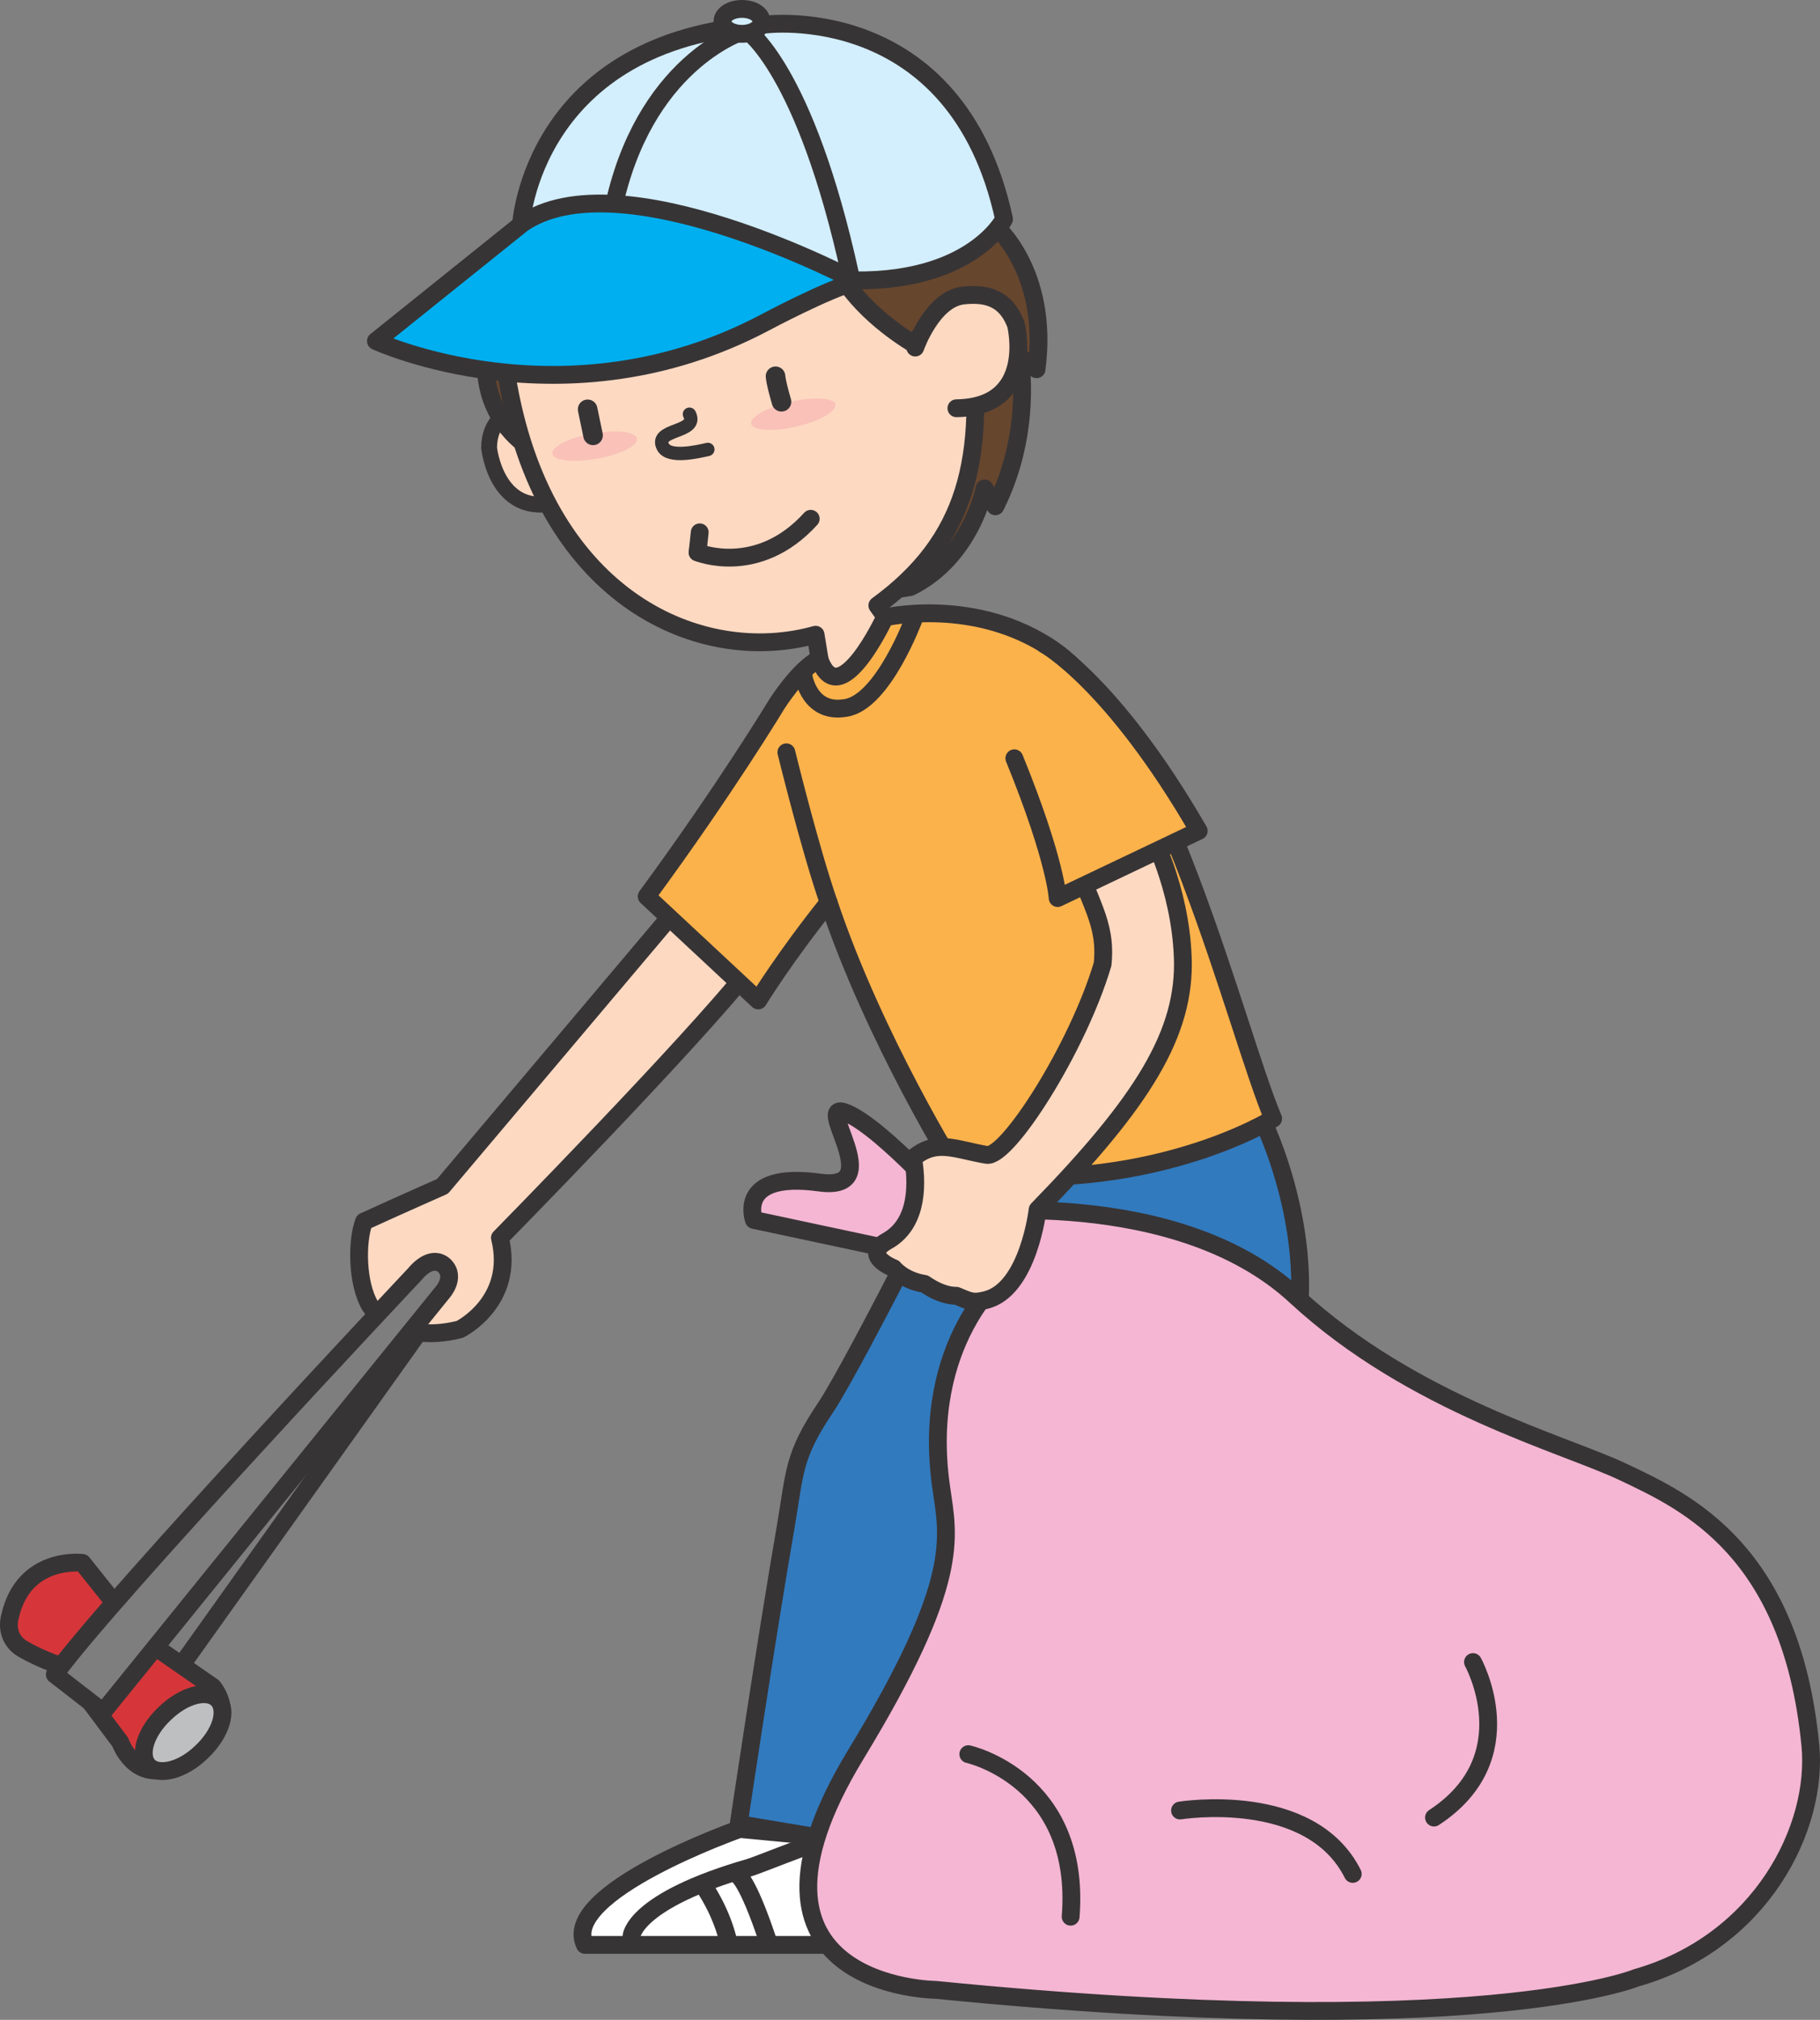 <?xml version="1.0" encoding="UTF-8"?>
<!DOCTYPE svg PUBLIC "-//W3C//DTD SVG 1.1//EN" "http://www.w3.org/Graphics/SVG/1.1/DTD/svg11.dtd">
<svg version="1.1" xmlns="http://www.w3.org/2000/svg" xmlns:xlink="http://www.w3.org/1999/xlink" x="0" y="0" width="544.483" height="603.904" viewBox="0, 0, 544.483, 603.904">
  <rect x="0" y="0" width="544.483" height="603.904" fill="#808080" stroke="none"/>
  <g id="Layer_1">
    <path d="M168.674,149.598 L166.73,122.058 C166.73,122.058 146.48,117.846 146.318,133.884 C146.318,133.884 148.586,156.402 168.674,149.598 z" fill="#FDD9C2" id="path29093"/>
    <path d="M166.73,122.058 C166.73,122.058 146.48,117.846 146.318,133.884 C146.318,133.884 148.586,156.402 168.674,149.598" fill-opacity="0" stroke="#373435" stroke-width="4.734" stroke-linecap="round" stroke-linejoin="round" id="path29095"/>
    <g id="g29101">
      <path d="M297.462,67.302 C297.462,67.302 313.986,80.91 310.098,110.394 L305.076,106.668 C305.076,106.668 309.126,128.862 297.786,151.38 L294.546,146.034 C294.546,146.034 290.496,166.608 272.352,175.518 L210.632,185.076 C210.632,185.076 173.534,166.446 158.306,133.722 C158.306,133.722 145.672,126.432 145.348,109.584 C145.348,109.584 143.728,89.01 145.024,84.474 C146.318,79.776 232.5,44.298 297.462,67.302 z" fill="#67462E" id="path29097"/>
      <path d="M297.462,67.302 C297.462,67.302 313.986,80.91 310.098,110.394 L305.076,106.668 C305.076,106.668 309.126,128.862 297.786,151.38 L294.546,146.034 C294.546,146.034 290.496,166.608 272.352,175.518 L210.632,185.076 C210.632,185.076 173.534,166.446 158.306,133.722 C158.306,133.722 145.672,126.432 145.348,109.584 C145.348,109.584 143.728,89.01 145.024,84.474 C146.318,79.776 232.5,44.298 297.462,67.302 z" fill-opacity="0" stroke="#373435" stroke-width="5.328" stroke-linejoin="round" id="path29099"/>
    </g>
    <g id="g29121">
      <g id="g29107">
        <path d="M221.324,546.817 C221.324,546.817 167.378,565.771 174.992,581.485 L261.174,581.485 L258.744,550.381 L221.162,546.817 z" fill="#FFFFFF" id="path29103"/>
        <path d="M221.324,546.817 C221.324,546.817 167.378,565.771 174.992,581.485 L261.174,581.485 L258.744,550.381 L221.162,546.817 z" fill-opacity="0" stroke="#373435" stroke-width="5.328" stroke-linejoin="round" id="path29105"/>
      </g>
      <path d="M244.974,550.705 L188.924,578.893 C188.924,578.893 189.41,568.363 224.402,558.319 C226.994,557.509 241.896,551.515 244.974,550.705 z" fill="#FFFFFF" id="path29109"/>
      <path d="M188.924,578.893 C188.924,578.893 189.41,568.363 224.402,558.319 C226.994,557.509 241.896,551.515 244.974,550.705" fill-opacity="0" stroke="#373435" stroke-width="5.328" stroke-linecap="round" stroke-linejoin="round" id="path29111"/>
      <path d="M218.084,581.323 L210.47,563.827 C210.47,563.827 215.978,571.441 218.084,581.323 z" fill="#FFFFFF" id="path29113"/>
      <path d="M210.47,563.827 C210.47,563.827 215.978,571.441 218.084,581.323" fill-opacity="0" stroke="#373435" stroke-width="5.328" stroke-linecap="round" stroke-linejoin="round" id="path29115"/>
      <path d="M229.584,579.865 L220.838,560.749 C220.838,560.749 223.592,562.045 229.584,579.865 z" fill="#FFFFFF" id="path29117"/>
      <path d="M220.838,560.749 C220.838,560.749 223.592,562.045 229.584,579.865" fill-opacity="0" stroke="#373435" stroke-width="5.328" stroke-linecap="round" stroke-linejoin="round" id="path29119"/>
    </g>
    <g id="g29127">
      <path d="M377.487,334.438 C377.487,334.438 398.223,375.91 383.967,412.684 L321.597,409.444 C321.597,409.444 266.034,535.801 259.716,551.839 L221,545.359 C221,545.359 229.262,489.793 235.092,456.262 C237.846,440.224 237.198,435.364 246.918,420.946 C256.476,406.528 291.468,336.22 291.468,336.22 L377.649,334.6 z" fill="#317ABE" id="path29123"/>
      <path d="M377.487,334.438 C377.487,334.438 398.223,375.91 383.967,412.684 L321.597,409.444 C321.597,409.444 266.034,535.801 259.716,551.839 L221,545.359 C221,545.359 229.262,489.793 235.092,456.262 C237.846,440.224 237.198,435.364 246.918,420.946 C256.476,406.528 291.468,336.22 291.468,336.22 L377.649,334.6 z" fill-opacity="0" stroke="#373435" stroke-width="5.328" stroke-linejoin="round" id="path29125"/>
    </g>
    <g id="g29133">
      <path d="M132.874,380.284 C131.092,378.664 127.852,378.34 123.964,383.038 C123.964,383.038 43.938,480.886 28.062,503.239 L42.48,514.417 L132.226,388.546 C132.226,388.546 136.6,383.848 132.874,380.284 z" fill="#7E7E7F" id="path29129"/>
      <path d="M132.874,380.284 C131.092,378.664 127.852,378.34 123.964,383.038 C123.964,383.038 43.938,480.886 28.062,503.239 L42.48,514.417 L132.226,388.546 C132.226,388.546 136.6,383.848 132.874,380.284 z" fill-opacity="0" stroke="#373435" stroke-width="5.328" stroke-linejoin="round" id="path29131"/>
    </g>
    <g id="g29139">
      <path d="M24.66,467.278 C24.66,467.278 7.002,465.01 2.952,483.478 C2.952,483.478 1.008,489.793 7.164,493.195 C13.158,496.597 19.152,498.379 19.152,498.379 L36,520.897 C36,520.897 40.212,533.047 51.876,528.187 C63.538,523.327 70.504,513.283 63.7,504.373 L42.642,489.793 z" fill="#D6363A" id="path29135"/>
      <path d="M24.66,467.278 C24.66,467.278 7.002,465.01 2.952,483.478 C2.952,483.478 1.008,489.793 7.164,493.195 C13.158,496.597 19.152,498.379 19.152,498.379 L36,520.897 C36,520.897 40.212,533.047 51.876,528.187 C63.538,523.327 70.504,513.283 63.7,504.373 L42.642,489.793 z" fill-opacity="0" stroke="#373435" stroke-width="5.328" stroke-linejoin="round" id="path29137"/>
    </g>
    <g id="g29145">
      <path d="M251.778,82.53 C259.068,94.68 273.324,102.78 273.324,102.78 L280.776,93.384 C280.776,93.384 285.96,87.552 289.038,91.278 C290.172,92.736 289.686,95.004 290.01,96.948 C295.518,137.448 288.876,161.748 262.47,181.026 L264.9,184.428 L267.168,189.288 C270.084,198.198 250.806,206.46 250.806,206.46 C245.784,205.164 245.136,196.74 245.136,196.74 L244.002,189.774 C209.822,199.332 163.814,179.406 152.15,115.578 C147.29,88.686 154.742,63.09 169.484,45.594 C169.484,45.594 236.226,56.124 251.94,82.368 z" fill="#FDD9C2" id="path29141"/>
      <path d="M251.778,82.53 C259.068,94.68 273.324,102.78 273.324,102.78 L280.776,93.384 C280.776,93.384 285.96,87.552 289.038,91.278 C290.172,92.736 289.686,95.004 290.01,96.948 C295.518,137.448 288.876,161.748 262.47,181.026 L264.9,184.428 L267.168,189.288 C270.084,198.198 250.806,206.46 250.806,206.46 C245.784,205.164 245.136,196.74 245.136,196.74 L244.002,189.774 C209.822,199.332 163.814,179.406 152.15,115.578 C147.29,88.686 154.742,63.09 169.484,45.594 C169.484,45.594 236.226,56.124 251.94,82.368 z" fill-opacity="0" stroke="#373435" stroke-width="5.328" stroke-linejoin="round" id="path29143"/>
    </g>
    <path d="M286.122,122.22 L273.81,103.914 C273.81,103.914 278.832,89.496 288.066,88.362 C294.06,87.714 300.702,88.362 303.942,97.11 C303.942,97.11 310.098,121.734 286.122,122.058 z" fill="#FDD9C2" id="path29147"/>
    <path d="M273.81,103.914 C273.81,103.914 278.832,89.496 288.066,88.362 C294.06,87.714 300.702,88.362 303.942,97.11 C303.942,97.11 310.098,121.734 286.122,122.058" fill-opacity="0" stroke="#373435" stroke-width="5.328" stroke-linecap="round" stroke-linejoin="round" id="path29149"/>
    <g id="g29155">
      <path d="M201.884,272.392 L132.388,354.688 C132.388,354.688 120.238,360.034 108.898,365.218 C106.63,371.212 106.792,383.686 110.68,390.328 C110.68,390.328 118.294,402.316 137.572,397.456 C137.572,397.456 154.256,389.194 149.558,370.078 C149.558,370.078 206.582,312.082 224.24,289.726 L202.046,272.392 z" fill="#FDD9C2" id="path29151"/>
      <path d="M201.884,272.392 L132.388,354.688 C132.388,354.688 120.238,360.034 108.898,365.218 C106.63,371.212 106.792,383.686 110.68,390.328 C110.68,390.328 118.294,402.316 137.572,397.456 C137.572,397.456 154.256,389.194 149.558,370.078 C149.558,370.078 206.582,312.082 224.24,289.726 L202.046,272.392 z" fill-opacity="0" stroke="#373435" stroke-width="5.328" stroke-linejoin="round" id="path29153"/>
    </g>
    <g id="g29161">
      <path d="M132.874,378.34 C131.092,376.72 127.852,376.396 123.964,381.094 C123.964,381.094 32.436,478.294 16.398,500.647 L30.816,511.825 L132.226,386.602 C132.226,386.602 136.6,381.904 132.874,378.34 z" fill="#7E7E7F" id="path29157"/>
      <path d="M132.874,378.34 C131.092,376.72 127.852,376.396 123.964,381.094 C123.964,381.094 32.436,478.294 16.398,500.647 L30.816,511.825 L132.226,386.602 C132.226,386.602 136.6,381.904 132.874,378.34 z" fill-opacity="0" stroke="#373435" stroke-width="5.328" stroke-linejoin="round" id="path29159"/>
    </g>
    <g id="g29167">
      <path d="M245.136,197.064 C251.13,213.912 264.738,184.59 264.738,184.59 C264.738,184.59 291.954,178.272 315.117,194.31 C348.003,216.99 370.035,309.004 380.889,334.438 C380.889,334.438 343.467,357.928 286.446,350.476 C286.446,350.476 261.66,310.948 247.89,269.8 C234.768,286.162 226.832,299.122 226.832,299.122 L193.46,268.018 C217.274,235.618 232.5,210.348 232.5,210.348 C232.5,210.348 238.98,200.142 244.974,197.064 z" fill="#FBB24B" id="path29163"/>
      <path d="M245.136,197.064 C251.13,213.912 264.738,184.59 264.738,184.59 C264.738,184.59 291.954,178.272 315.117,194.31 C348.003,216.99 370.035,309.004 380.889,334.438 C380.889,334.438 343.467,357.928 286.446,350.476 C286.446,350.476 261.66,310.948 247.89,269.8 C234.768,286.162 226.832,299.122 226.832,299.122 L193.46,268.018 C217.274,235.618 232.5,210.348 232.5,210.348 C232.5,210.348 238.98,200.142 244.974,197.064 z" fill-opacity="0" stroke="#373435" stroke-width="5.328" stroke-linejoin="round" id="path29165"/>
    </g>
    <g id="g29173">
      <path d="M286.932,362.788 C286.932,362.788 351.729,354.364 387.531,387.412 C422.683,419.974 468.367,431.8 485.861,440.224 C504.653,449.134 535.919,463.552 541.589,521.707 C544.019,546.331 527.009,580.675 489.425,591.367 C489.425,591.367 441.961,610.969 279.966,594.931 C279.966,594.931 213.548,594.445 255.99,524.623 C287.742,472.462 283.692,459.664 281.586,444.76 C275.268,401.02 300.702,380.77 300.702,380.77 L225.536,364.732 C225.536,364.732 220.19,350.152 245.136,353.554 C266.52,356.47 242.22,327.958 253.398,332.818 C264.576,337.678 286.608,362.788 286.608,362.788 z" fill="#F4B6D3" id="path29169"/>
      <path d="M286.932,362.788 C286.932,362.788 351.729,354.364 387.531,387.412 C422.683,419.974 468.367,431.8 485.861,440.224 C504.653,449.134 535.919,463.552 541.589,521.707 C544.019,546.331 527.009,580.675 489.425,591.367 C489.425,591.367 441.961,610.969 279.966,594.931 C279.966,594.931 213.548,594.445 255.99,524.623 C287.742,472.462 283.692,459.664 281.586,444.76 C275.268,401.02 300.702,380.77 300.702,380.77 L225.536,364.732 C225.536,364.732 220.19,350.152 245.136,353.554 C266.52,356.47 242.22,327.958 253.398,332.818 C264.576,337.678 286.608,362.788 286.608,362.788 z" fill-opacity="0" stroke="#373435" stroke-width="5.328" stroke-linejoin="round" id="path29171"/>
    </g>
    <g id="g29179">
      <path d="M343.953,248.254 C343.953,248.254 353.025,265.102 353.835,286 C354.807,308.842 341.847,329.416 310.422,361.654 C310.422,361.654 307.668,385.63 294.87,388.708 C290.982,389.68 290.01,389.032 286.122,387.412 C282.558,387.412 279.156,385.63 276.564,383.848 C270.246,382.876 267.33,379.15 267.33,379.15 C267.33,379.15 257.61,375.424 265.386,371.05 C273.81,366.352 274.782,355.822 273.162,346.264 C280.128,340.432 285.636,343.672 295.194,345.292 C301.35,346.264 322.407,313.378 329.859,288.268 C331.155,275.632 325.647,269.962 320.463,253.438 L343.953,248.092 z" fill="#FDD9C2" id="path29175"/>
      <path d="M343.953,248.254 C343.953,248.254 353.025,265.102 353.835,286 C354.807,308.842 341.847,329.416 310.422,361.654 C310.422,361.654 307.668,385.63 294.87,388.708 C290.982,389.68 290.01,389.032 286.122,387.412 C282.558,387.412 279.156,385.63 276.564,383.848 C270.246,382.876 267.33,379.15 267.33,379.15 C267.33,379.15 257.61,375.424 265.386,371.05 C273.81,366.352 274.782,355.822 273.162,346.264 C280.128,340.432 285.636,343.672 295.194,345.292 C301.35,346.264 322.407,313.378 329.859,288.268 C331.155,275.632 325.647,269.962 320.463,253.438 L343.953,248.092 z" fill-opacity="0" stroke="#373435" stroke-width="5.328" stroke-linejoin="round" id="path29177"/>
    </g>
    <path d="M303.618,226.708 L316.575,268.504 C316.575,268.504 316.089,257.326 303.618,226.708 z" fill="#FBB24B" id="path29187"/>
    <g id="g29195">
      <path d="M65.158,508.099 C68.236,511.339 66.13,518.305 60.3,523.813 C54.63,529.321 47.502,531.103 44.424,528.025 C41.346,524.785 43.452,517.819 49.284,512.311 C54.954,506.803 62.08,504.859 65.158,508.099 z" fill="#BEBFC1" id="path29191"/>
      <path d="M65.158,508.099 C68.236,511.339 66.13,518.305 60.3,523.813 C54.63,529.321 47.502,531.103 44.424,528.025 C41.346,524.785 43.452,517.819 49.284,512.311 C54.954,506.803 62.08,504.859 65.158,508.099 z" fill-opacity="0" stroke="#373435" stroke-width="5.328" stroke-linejoin="round" id="path29193"/>
    </g>
    <g id="g29201">
      <path d="M155.876,67.14 C155.876,67.14 159.116,11.736 228.776,7.362 C228.776,7.362 286.122,-0.252 300.378,65.52 C300.378,65.52 289.686,86.742 248.376,83.502 L156.038,67.14 z" fill="#D3EEFC" id="path29197"/>
      <path d="M155.876,67.14 C155.876,67.14 159.116,11.736 228.776,7.362 C228.776,7.362 286.122,-0.252 300.378,65.52 C300.378,65.52 289.686,86.742 248.376,83.502 L156.038,67.14 z" fill-opacity="0" stroke="#373435" stroke-width="5.328" stroke-linejoin="round" id="path29199"/>
    </g>
    <g id="g29207">
      <path d="M155.876,67.14 L112.462,101.97 C112.462,101.97 168.998,128.052 228.776,96.462 C228.776,96.462 247.566,86.418 256.314,84.15 C256.314,84.15 185.36,46.404 156.038,66.978 z" fill="#00AFEF" id="path29203"/>
      <path d="M155.876,67.14 L112.462,101.97 C112.462,101.97 168.998,128.052 228.776,96.462 C228.776,96.462 247.566,86.418 256.314,84.15 C256.314,84.15 185.36,46.404 156.038,66.978 z" fill-opacity="0" stroke="#373435" stroke-width="5.328" stroke-linejoin="round" id="path29205"/>
    </g>
    <path d="M242.544,155.106 C226.67,172.602 208.688,165.15 208.688,165.15" fill-opacity="0" stroke="#373435" stroke-width="5.328" stroke-linecap="round" stroke-linejoin="round" id="path29209"/>
    <path d="M208.688,165.15 L209.336,159.156" fill-opacity="0" stroke="#373435" stroke-width="5.328" stroke-linecap="round" stroke-linejoin="round" id="path29211"/>
    <g id="g29227">
      <path d="M190.544,131.13 C190.868,133.236 185.522,135.99 178.556,137.124 C171.59,138.42 165.596,137.772 165.272,135.666 C164.948,133.56 170.294,130.806 177.26,129.672 C184.226,128.376 190.22,129.024 190.544,131.13 z" fill="#F8B7B3" fill-opacity="0.702" id="path29213"/>
      <path d="M177.422,130.158 L175.802,122.382 C175.802,122.382 176.126,123.84 177.422,130.158 z" fill="#FEFEFE" id="path29215"/>
      <path d="M175.802,122.382 C175.802,122.382 176.126,123.84 177.422,130.158" fill-opacity="0" stroke="#373435" stroke-width="5.861" stroke-linecap="round" stroke-linejoin="round" id="path29217"/>
      <path d="M249.834,120.924 C250.32,123.03 245.136,125.946 238.17,127.566 C231.206,129.186 225.212,128.7 224.726,126.756 C224.24,124.65 229.586,121.734 236.55,120.114 C243.516,118.494 249.51,118.98 249.996,120.924 z" fill="#F8B7B3" fill-opacity="0.702" id="path29219"/>
      <path d="M233.958,120.114 L232.176,112.5 C232.176,112.5 232.176,113.958 233.958,120.114 z" fill="#FEFEFE" id="path29221"/>
      <path d="M232.014,112.5 C232.014,112.5 232.014,113.958 233.796,120.114" fill-opacity="0" stroke="#373435" stroke-width="5.861" stroke-linecap="round" stroke-linejoin="round" id="path29223"/>
      <path d="M206.258,123.84 C209.174,129.51 195.566,128.052 198.32,133.56 C200.102,137.124 208.85,135.018 211.766,134.37" fill-opacity="0" stroke="#373435" stroke-width="3.996" stroke-linecap="round" stroke-linejoin="round" id="path29225"/>
    </g>
    <path d="M247.89,269.8 L235.254,224.926 C235.254,224.926 242.22,253.438 247.89,269.8 z" fill="#00AFEF" id="path29229"/>
    <path d="M235.254,224.926 C235.254,224.926 242.22,253.438 247.89,269.8" fill-opacity="0" stroke="#373435" stroke-width="5.328" stroke-linecap="round" stroke-linejoin="round" id="path29231"/>
    <path d="M240.438,202.41 C240.438,202.41 242.22,213.588 253.074,211.644 C264.252,209.862 273.486,184.752 273.486,184.752" fill-opacity="0" stroke="#373435" stroke-width="5.328" stroke-linecap="round" stroke-linejoin="round" id="path29233"/>
    <path d="M254.37,82.206 C240.762,20.16 223.268,8.982 223.268,8.982 C223.268,8.982 194.432,17.244 184.226,59.04" fill-opacity="0" stroke="#373435" stroke-width="5.328" stroke-linecap="round" stroke-linejoin="round" id="path29235"/>
    <g id="g29241">
      <path d="M227.804,6.39 C227.804,8.496 225.212,10.116 221.972,10.116 C218.732,10.116 216.14,8.496 216.14,6.39 C216.14,4.284 218.732,2.664 221.972,2.664 C225.212,2.664 227.804,4.284 227.804,6.39 z" fill="#D3EEFC" id="path29237"/>
      <path d="M227.804,6.39 C227.804,8.496 225.212,10.116 221.972,10.116 C218.732,10.116 216.14,8.496 216.14,6.39 C216.14,4.284 218.732,2.664 221.972,2.664 C225.212,2.664 227.804,4.284 227.804,6.39 z" fill-opacity="0" stroke="#373435" stroke-width="5.328" stroke-linejoin="round" id="path29239"/>
    </g>
    <path d="M440.665,496.921 C440.665,496.921 456.541,525.433 429.001,543.415" fill-opacity="0" stroke="#373435" stroke-width="5.328" stroke-linecap="round" stroke-linejoin="round" id="path29243"/>
    <path d="M289.686,524.461 C289.686,524.461 323.541,531.913 320.301,573.061" fill-opacity="0" stroke="#373435" stroke-width="5.328" stroke-linecap="round" stroke-linejoin="round" id="path29245"/>
    <path d="M353.025,541.309 C353.025,541.309 392.067,534.991 404.701,560.263" fill-opacity="0" stroke="#373435" stroke-width="5.328" stroke-linecap="round" stroke-linejoin="round" id="path29247"/>
    <g id="path29189">
      <path d="M312.494,192.67 C312.494,192.67 332.775,203.706 358.614,248.416 L316.413,268.504 C316.413,268.504 315.927,257.326 303.456,226.708" fill="#FBB24B"/>
      <path d="M312.494,192.67 C312.494,192.67 332.775,203.706 358.614,248.416 L316.413,268.504 C316.413,268.504 315.927,257.326 303.456,226.708" fill-opacity="0" stroke="#373435" stroke-width="5.328" stroke-linecap="round" stroke-linejoin="round"/>
    </g>
  </g>
</svg>
